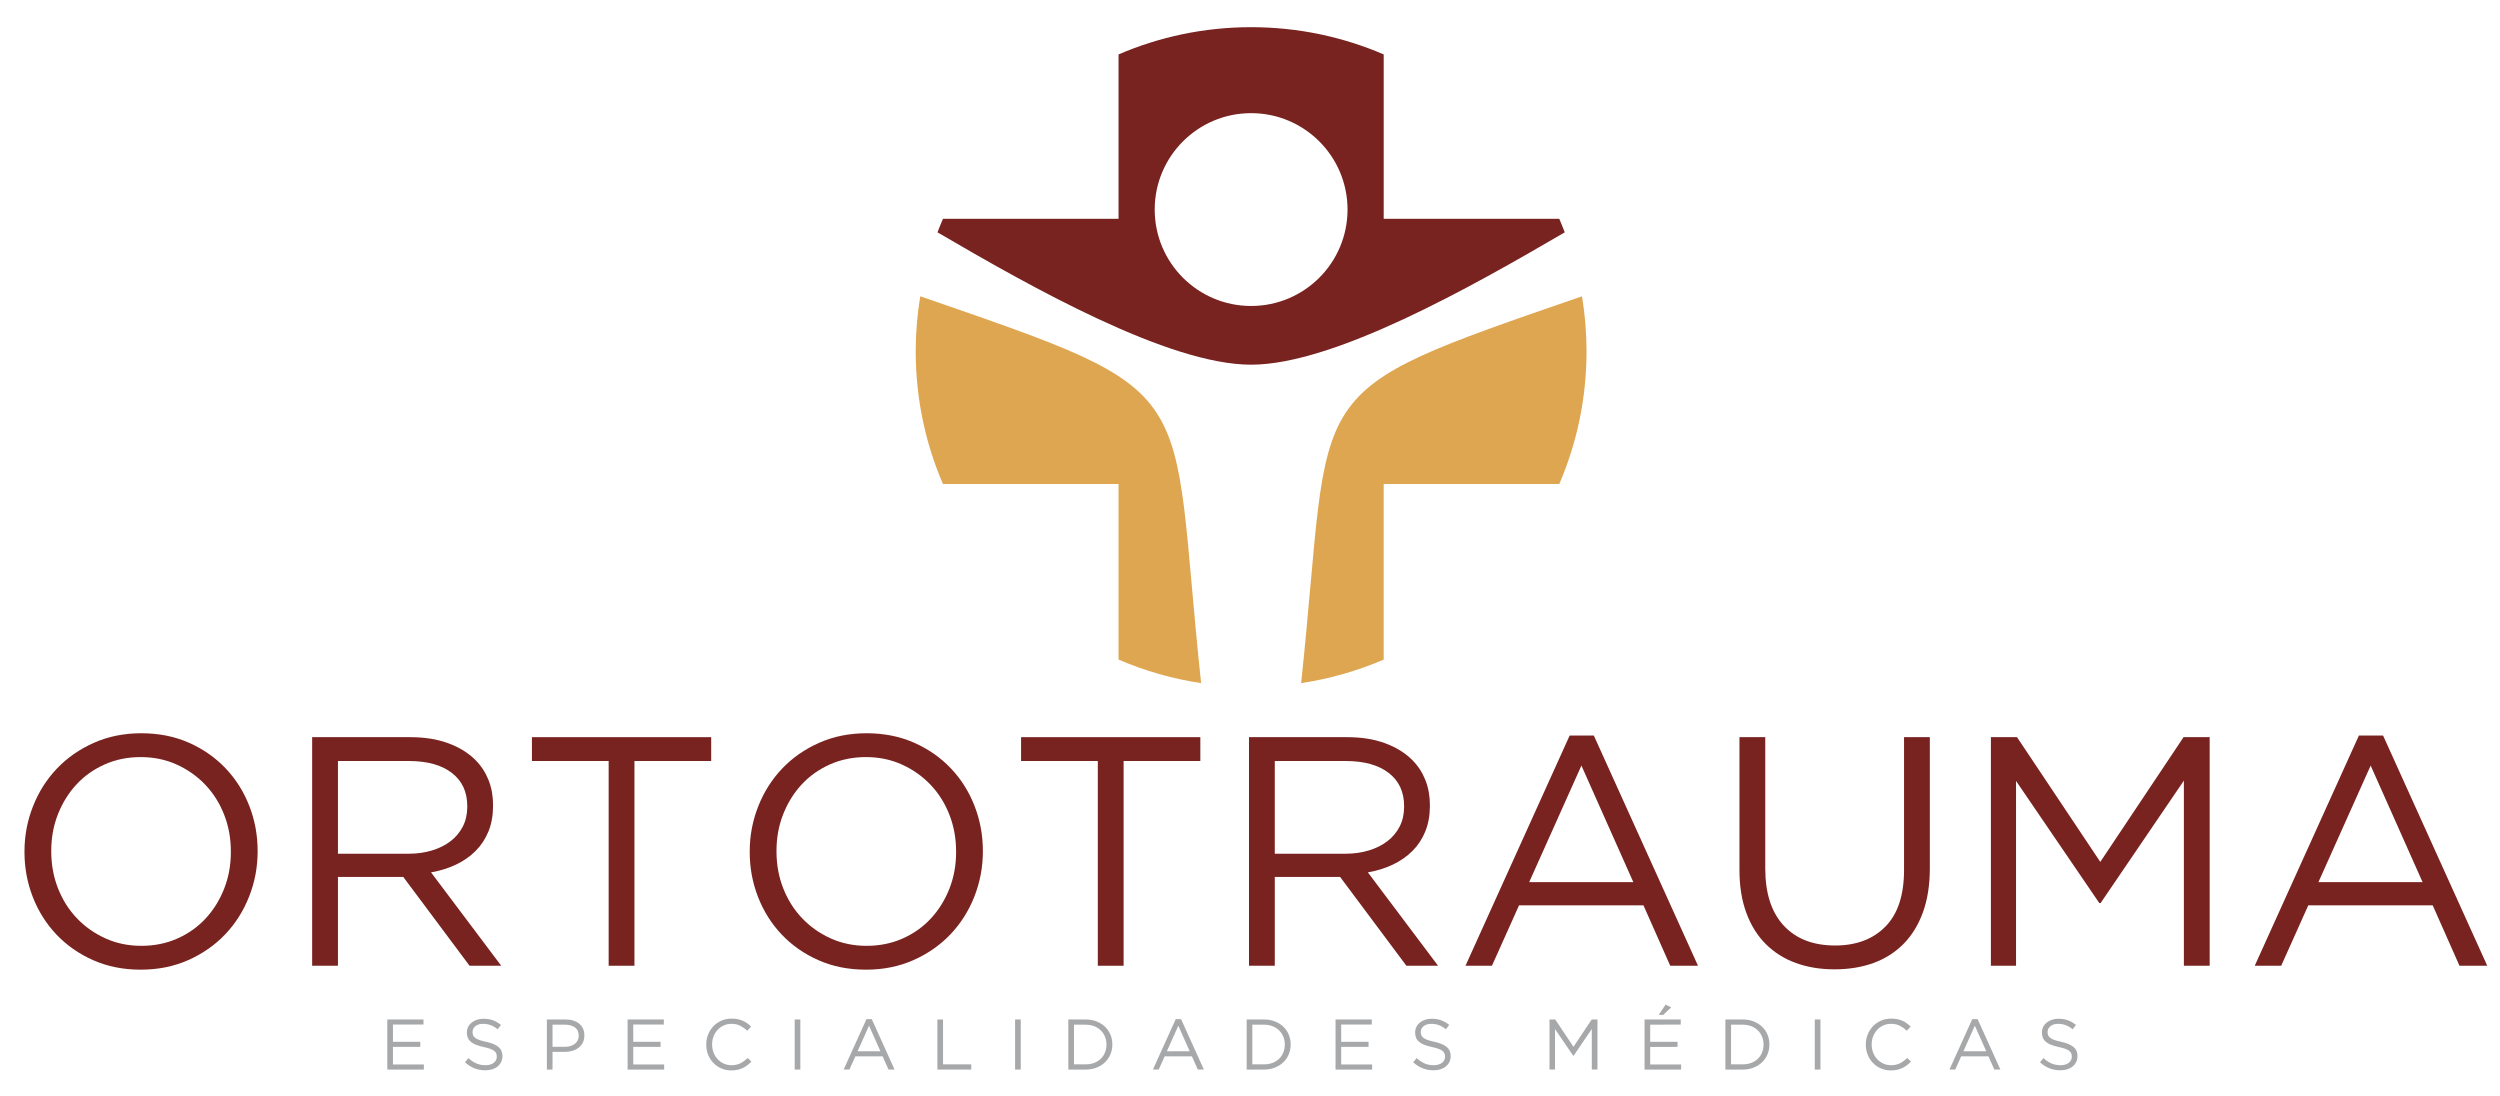 <?xml version="1.0" encoding="iso-8859-1"?>
<!-- Generator: Adobe Illustrator 21.0.0, SVG Export Plug-In . SVG Version: 6.00 Build 0)  -->
<svg version="1.1" id="Layer_1" xmlns="http://www.w3.org/2000/svg" xmlns:xlink="http://www.w3.org/1999/xlink" x="0px" y="0px"
	 viewBox="0 0 882.783 386.981" style="enable-background:new 0 0 882.783 386.981;" xml:space="preserve">
<g>
	<g>
		<path style="fill:#A6A8AA;" d="M136.76,359.99h12.786v1.794h-10.79v6.09h9.653v1.794h-9.653v6.216h10.916v1.794H136.76V359.99z"/>
		<path style="fill:#A6A8AA;" d="M171.403,377.931c-1.414,0-2.708-0.232-3.878-0.695c-1.172-0.463-2.287-1.175-3.349-2.135
			l1.238-1.466c0.927,0.843,1.861,1.47,2.806,1.883c0.943,0.413,2.029,0.619,3.259,0.619c1.196,0,2.152-0.282,2.868-0.846
			c0.716-0.564,1.074-1.284,1.074-2.161v-0.051c0-0.404-0.067-0.771-0.202-1.099c-0.135-0.328-0.371-0.627-0.709-0.897
			c-0.338-0.269-0.806-0.513-1.406-0.733c-0.599-0.219-1.364-0.43-2.292-0.632c-1.013-0.219-1.896-0.472-2.647-0.758
			c-0.752-0.286-1.373-0.632-1.862-1.036c-0.49-0.405-0.853-0.876-1.089-1.415c-0.236-0.539-0.355-1.171-0.355-1.895v-0.051
			c0-0.69,0.144-1.331,0.43-1.92c0.286-0.59,0.691-1.099,1.213-1.529c0.522-0.43,1.137-0.766,1.845-1.011
			c0.707-0.244,1.482-0.367,2.325-0.367c1.297,0,2.429,0.181,3.399,0.543c0.968,0.362,1.907,0.906,2.818,1.63l-1.163,1.542
			c-0.826-0.673-1.655-1.162-2.489-1.465c-0.833-0.304-1.706-0.455-2.615-0.455c-1.162,0-2.08,0.274-2.755,0.821
			c-0.673,0.548-1.011,1.226-1.011,2.034v0.051c0,0.421,0.067,0.796,0.202,1.124s0.38,0.632,0.733,0.909
			c0.354,0.278,0.842,0.531,1.465,0.758c0.623,0.227,1.423,0.442,2.401,0.645c1.97,0.438,3.424,1.044,4.358,1.819
			c0.936,0.775,1.402,1.836,1.402,3.184v0.051c0,0.758-0.15,1.444-0.449,2.059c-0.299,0.615-0.711,1.141-1.238,1.579
			c-0.525,0.438-1.16,0.775-1.901,1.011C173.089,377.813,172.279,377.931,171.403,377.931z"/>
		<path style="fill:#A6A8AA;" d="M193.11,359.99h6.62c0.994,0,1.899,0.131,2.716,0.392c0.817,0.261,1.517,0.632,2.097,1.112
			c0.581,0.48,1.027,1.066,1.339,1.756c0.311,0.691,0.468,1.475,0.468,2.35v0.051c0,0.96-0.186,1.798-0.556,2.514
			c-0.371,0.716-0.872,1.318-1.503,1.806c-0.632,0.489-1.37,0.856-2.212,1.099c-0.842,0.244-1.735,0.367-2.678,0.367h-4.296v6.241
			h-1.995V359.99z M199.49,369.642c0.726,0,1.389-0.092,1.989-0.279c0.599-0.186,1.115-0.452,1.546-0.799
			c0.431-0.346,0.759-0.756,0.988-1.23c0.228-0.473,0.343-1.005,0.343-1.597v-0.051c0-1.267-0.435-2.227-1.305-2.878
			c-0.87-0.651-2.022-0.976-3.458-0.976h-4.485v7.808H199.49z"/>
		<path style="fill:#A6A8AA;" d="M221.613,359.99h12.786v1.794h-10.791v6.09h9.653v1.794h-9.653v6.216h10.917v1.794h-12.912V359.99z
			"/>
		<path style="fill:#A6A8AA;" d="M258.253,377.981c-1.28,0-2.46-0.236-3.538-0.707c-1.078-0.472-2.013-1.116-2.805-1.933
			s-1.411-1.781-1.857-2.893c-0.446-1.112-0.67-2.299-0.67-3.563v-0.051c0-1.247,0.224-2.426,0.67-3.538
			c0.446-1.112,1.065-2.084,1.857-2.918c0.792-0.834,1.735-1.491,2.831-1.971c1.094-0.48,2.29-0.72,3.588-0.72
			c0.808,0,1.537,0.067,2.186,0.202c0.648,0.135,1.251,0.325,1.807,0.568c0.556,0.245,1.069,0.54,1.542,0.884
			c0.471,0.345,0.926,0.729,1.364,1.15l-1.364,1.465c-0.758-0.708-1.571-1.289-2.439-1.743c-0.867-0.455-1.907-0.682-3.12-0.682
			c-0.978,0-1.883,0.185-2.716,0.556c-0.834,0.37-1.559,0.884-2.174,1.541c-0.615,0.657-1.096,1.428-1.44,2.312
			c-0.345,0.884-0.518,1.832-0.518,2.843v0.051c0,1.028,0.173,1.984,0.518,2.868c0.345,0.884,0.826,1.655,1.44,2.312
			c0.615,0.657,1.339,1.175,2.174,1.554c0.833,0.379,1.738,0.568,2.716,0.568c1.213,0,2.257-0.223,3.133-0.67
			c0.876-0.446,1.735-1.074,2.577-1.883l1.314,1.289c-0.455,0.472-0.931,0.897-1.427,1.276c-0.497,0.379-1.032,0.704-1.605,0.973
			c-0.573,0.27-1.188,0.48-1.845,0.632C259.794,377.905,259.062,377.981,258.253,377.981z"/>
		<path style="fill:#A6A8AA;" d="M280.616,359.99h1.996v17.688h-1.996V359.99z"/>
		<path style="fill:#A6A8AA;" d="M305.959,359.864h1.87l8.061,17.814h-2.149l-2.071-4.675h-9.628l-2.097,4.675h-2.046
			L305.959,359.864z M310.888,371.209l-4.018-9.021l-4.044,9.021H310.888z"/>
		<path style="fill:#A6A8AA;" d="M331.002,359.99h1.995v15.844h9.956v1.845h-11.952V359.99z"/>
		<path style="fill:#A6A8AA;" d="M358.443,359.99h1.996v17.688h-1.996V359.99z"/>
		<path style="fill:#A6A8AA;" d="M377.244,359.99h6.14c1.381,0,2.649,0.224,3.802,0.67c1.154,0.447,2.149,1.066,2.982,1.857
			c0.834,0.792,1.478,1.723,1.933,2.792c0.455,1.07,0.682,2.228,0.682,3.475v0.051c0,1.247-0.227,2.409-0.682,3.487
			c-0.455,1.078-1.099,2.013-1.933,2.805c-0.833,0.792-1.828,1.415-2.982,1.87c-1.153,0.455-2.422,0.682-3.802,0.682h-6.14V359.99z
			 M383.384,375.834c1.112,0,2.122-0.177,3.032-0.531c0.909-0.354,1.681-0.842,2.312-1.465c0.632-0.623,1.121-1.36,1.465-2.211
			c0.346-0.85,0.519-1.765,0.519-2.742v-0.051c0-0.977-0.173-1.891-0.519-2.742c-0.345-0.851-0.833-1.592-1.465-2.224
			c-0.631-0.632-1.402-1.129-2.312-1.491s-1.92-0.543-3.032-0.543h-4.145v13.999H383.384z"/>
		<path style="fill:#A6A8AA;" d="M415.172,359.864h1.87l8.061,17.814h-2.149l-2.071-4.675h-9.628l-2.097,4.675h-2.046
			L415.172,359.864z M420.1,371.209l-4.018-9.021l-4.044,9.021H420.1z"/>
		<path style="fill:#A6A8AA;" d="M440.214,359.99h6.14c1.381,0,2.649,0.224,3.802,0.67c1.154,0.447,2.149,1.066,2.982,1.857
			c0.834,0.792,1.478,1.723,1.933,2.792c0.455,1.07,0.682,2.228,0.682,3.475v0.051c0,1.247-0.227,2.409-0.682,3.487
			c-0.455,1.078-1.099,2.013-1.933,2.805c-0.833,0.792-1.828,1.415-2.982,1.87c-1.153,0.455-2.422,0.682-3.802,0.682h-6.14V359.99z
			 M446.354,375.834c1.112,0,2.122-0.177,3.032-0.531c0.909-0.354,1.681-0.842,2.312-1.465c0.632-0.623,1.121-1.36,1.465-2.211
			c0.346-0.85,0.519-1.765,0.519-2.742v-0.051c0-0.977-0.173-1.891-0.519-2.742c-0.345-0.851-0.833-1.592-1.465-2.224
			c-0.631-0.632-1.402-1.129-2.312-1.491s-1.92-0.543-3.032-0.543h-4.145v13.999H446.354z"/>
		<path style="fill:#A6A8AA;" d="M471.598,359.99h12.786v1.794h-10.791v6.09h9.653v1.794h-9.653v6.216h10.917v1.794h-12.912V359.99z
			"/>
		<path style="fill:#A6A8AA;" d="M506.241,377.931c-1.414,0-2.708-0.232-3.878-0.695c-1.172-0.463-2.287-1.175-3.349-2.135
			l1.238-1.466c0.927,0.843,1.861,1.47,2.806,1.883c0.943,0.413,2.029,0.619,3.259,0.619c1.196,0,2.152-0.282,2.868-0.846
			c0.716-0.564,1.074-1.284,1.074-2.161v-0.051c0-0.404-0.067-0.771-0.202-1.099c-0.135-0.328-0.371-0.627-0.709-0.897
			c-0.338-0.269-0.806-0.513-1.406-0.733c-0.599-0.219-1.364-0.43-2.292-0.632c-1.013-0.219-1.896-0.472-2.647-0.758
			c-0.752-0.286-1.373-0.632-1.862-1.036c-0.49-0.405-0.853-0.876-1.089-1.415c-0.236-0.539-0.355-1.171-0.355-1.895v-0.051
			c0-0.69,0.144-1.331,0.43-1.92c0.286-0.59,0.691-1.099,1.213-1.529c0.522-0.43,1.137-0.766,1.845-1.011
			c0.707-0.244,1.482-0.367,2.325-0.367c1.297,0,2.429,0.181,3.399,0.543c0.968,0.362,1.907,0.906,2.818,1.63l-1.163,1.542
			c-0.826-0.673-1.655-1.162-2.489-1.465c-0.833-0.304-1.706-0.455-2.615-0.455c-1.162,0-2.08,0.274-2.755,0.821
			c-0.673,0.548-1.011,1.226-1.011,2.034v0.051c0,0.421,0.067,0.796,0.202,1.124c0.135,0.329,0.38,0.632,0.733,0.909
			c0.354,0.278,0.842,0.531,1.465,0.758c0.623,0.227,1.423,0.442,2.401,0.645c1.97,0.438,3.424,1.044,4.358,1.819
			c0.936,0.775,1.402,1.836,1.402,3.184v0.051c0,0.758-0.15,1.444-0.449,2.059c-0.299,0.615-0.711,1.141-1.238,1.579
			c-0.525,0.438-1.16,0.775-1.901,1.011C507.926,377.813,507.117,377.931,506.241,377.931z"/>
		<path style="fill:#A6A8AA;" d="M547.152,359.99h2.021l6.444,9.652l6.444-9.652h2.021v17.688h-1.996V363.35l-6.444,9.476h-0.101
			l-6.444-9.451v14.302h-1.945V359.99z"/>
		<path style="fill:#A6A8AA;" d="M580.709,359.99h12.786v1.794l-10.791,0.051v6.039h9.653v1.794l-9.653,0.025v6.191h10.917v1.794
			h-12.912V359.99z M588.112,354.759l2.021,0.935l-2.855,2.703h-1.567L588.112,354.759z"/>
		<path style="fill:#A6A8AA;" d="M609.263,359.99h6.14c1.381,0,2.649,0.224,3.802,0.67c1.154,0.447,2.149,1.066,2.982,1.857
			c0.834,0.792,1.478,1.723,1.933,2.792c0.455,1.07,0.682,2.228,0.682,3.475v0.051c0,1.247-0.227,2.409-0.682,3.487
			c-0.455,1.078-1.099,2.013-1.933,2.805c-0.833,0.792-1.828,1.415-2.982,1.87c-1.153,0.455-2.422,0.682-3.802,0.682h-6.14V359.99z
			 M615.403,375.834c1.112,0,2.122-0.177,3.032-0.531c0.909-0.354,1.681-0.842,2.312-1.465c0.632-0.623,1.121-1.36,1.465-2.211
			c0.346-0.85,0.519-1.765,0.519-2.742v-0.051c0-0.977-0.173-1.891-0.519-2.742c-0.345-0.851-0.833-1.592-1.465-2.224
			c-0.631-0.632-1.402-1.129-2.312-1.491c-0.909-0.362-1.92-0.543-3.032-0.543h-4.145v13.999H615.403z"/>
		<path style="fill:#A6A8AA;" d="M640.823,359.99h1.996v17.688h-1.996V359.99z"/>
		<path style="fill:#A6A8AA;" d="M667.71,377.981c-1.28,0-2.46-0.236-3.538-0.707c-1.078-0.472-2.013-1.116-2.805-1.933
			s-1.411-1.781-1.857-2.893c-0.446-1.112-0.67-2.299-0.67-3.563v-0.051c0-1.247,0.224-2.426,0.67-3.538
			c0.446-1.112,1.065-2.084,1.857-2.918c0.792-0.834,1.735-1.491,2.831-1.971c1.094-0.48,2.29-0.72,3.588-0.72
			c0.808,0,1.537,0.067,2.186,0.202c0.648,0.135,1.251,0.325,1.807,0.568c0.556,0.245,1.069,0.54,1.542,0.884
			c0.471,0.345,0.926,0.729,1.364,1.15l-1.364,1.465c-0.758-0.708-1.571-1.289-2.439-1.743c-0.867-0.455-1.907-0.682-3.12-0.682
			c-0.978,0-1.883,0.185-2.716,0.556c-0.834,0.37-1.559,0.884-2.174,1.541c-0.615,0.657-1.095,1.428-1.44,2.312
			c-0.345,0.884-0.518,1.832-0.518,2.843v0.051c0,1.028,0.173,1.984,0.518,2.868c0.345,0.884,0.826,1.655,1.44,2.312
			c0.615,0.657,1.339,1.175,2.174,1.554c0.833,0.379,1.738,0.568,2.716,0.568c1.213,0,2.257-0.223,3.133-0.67
			c0.876-0.446,1.735-1.074,2.577-1.883l1.314,1.289c-0.455,0.472-0.931,0.897-1.427,1.276c-0.497,0.379-1.032,0.704-1.605,0.973
			c-0.573,0.27-1.188,0.48-1.845,0.632C669.251,377.905,668.519,377.981,667.71,377.981z"/>
		<path style="fill:#A6A8AA;" d="M696.44,359.864h1.87l8.061,17.814h-2.149l-2.071-4.675h-9.628l-2.097,4.675h-2.046L696.44,359.864
			z M701.368,371.209l-4.018-9.021l-4.044,9.021H701.368z"/>
		<path style="fill:#A6A8AA;" d="M727.571,377.931c-1.414,0-2.708-0.232-3.878-0.695c-1.172-0.463-2.287-1.175-3.349-2.135
			l1.238-1.466c0.927,0.843,1.861,1.47,2.806,1.883c0.943,0.413,2.029,0.619,3.259,0.619c1.196,0,2.152-0.282,2.868-0.846
			c0.716-0.564,1.074-1.284,1.074-2.161v-0.051c0-0.404-0.067-0.771-0.202-1.099c-0.135-0.328-0.371-0.627-0.709-0.897
			c-0.338-0.269-0.806-0.513-1.406-0.733c-0.599-0.219-1.364-0.43-2.292-0.632c-1.013-0.219-1.896-0.472-2.647-0.758
			c-0.752-0.286-1.373-0.632-1.862-1.036c-0.49-0.405-0.853-0.876-1.089-1.415c-0.236-0.539-0.355-1.171-0.355-1.895v-0.051
			c0-0.69,0.144-1.331,0.43-1.92c0.286-0.59,0.691-1.099,1.213-1.529c0.522-0.43,1.137-0.766,1.845-1.011
			c0.707-0.244,1.482-0.367,2.325-0.367c1.297,0,2.429,0.181,3.399,0.543c0.968,0.362,1.907,0.906,2.818,1.63l-1.163,1.542
			c-0.826-0.673-1.655-1.162-2.489-1.465c-0.833-0.304-1.706-0.455-2.615-0.455c-1.162,0-2.08,0.274-2.755,0.821
			c-0.673,0.548-1.011,1.226-1.011,2.034v0.051c0,0.421,0.067,0.796,0.202,1.124c0.135,0.329,0.38,0.632,0.733,0.909
			s0.842,0.531,1.465,0.758c0.623,0.227,1.423,0.442,2.401,0.645c1.97,0.438,3.424,1.044,4.358,1.819
			c0.936,0.775,1.402,1.836,1.402,3.184v0.051c0,0.758-0.15,1.444-0.449,2.059c-0.299,0.615-0.711,1.141-1.238,1.579
			c-0.525,0.438-1.16,0.775-1.901,1.011C729.257,377.813,728.447,377.931,727.571,377.931z"/>
	</g>
	<g>
		<path style="fill:#782320;" d="M49.691,342.402c-6.15,0-11.743-1.115-16.777-3.344c-5.035-2.229-9.359-5.246-12.972-9.051
			c-3.615-3.805-6.4-8.225-8.36-13.26c-1.96-5.034-2.94-10.32-2.94-15.855v-0.231c0-5.535,0.998-10.839,2.998-15.912
			c1.998-5.073,4.803-9.513,8.418-13.318c3.612-3.805,7.956-6.841,13.029-9.109c5.073-2.267,10.684-3.402,16.835-3.402
			c6.149,0,11.742,1.116,16.777,3.344c5.034,2.23,9.358,5.246,12.972,9.051c3.612,3.805,6.4,8.227,8.36,13.26
			c1.96,5.035,2.94,10.32,2.94,15.855c0.076,0.078,0.076,0.155,0,0.231c0,5.535-1,10.839-2.998,15.912
			c-2,5.073-4.805,9.513-8.418,13.318c-3.614,3.805-7.956,6.843-13.03,9.109C61.452,341.267,55.84,342.402,49.691,342.402z
			 M49.922,333.984c4.613,0,8.859-0.865,12.742-2.594c3.881-1.73,7.207-4.094,9.974-7.091c2.768-2.998,4.939-6.495,6.515-10.493
			c1.575-3.996,2.364-8.302,2.364-12.914v-0.231c0-4.612-0.789-8.936-2.364-12.972c-1.576-4.036-3.787-7.552-6.63-10.55
			c-2.845-2.998-6.208-5.38-10.089-7.149c-3.883-1.767-8.129-2.652-12.742-2.652c-4.612,0-8.86,0.865-12.741,2.594
			c-3.883,1.73-7.207,4.094-9.974,7.091c-2.767,2.998-4.94,6.497-6.514,10.493c-1.577,3.998-2.364,8.302-2.364,12.914v0.231
			c0,4.612,0.787,8.937,2.364,12.972c1.574,4.036,3.785,7.552,6.63,10.55c2.843,2.998,6.207,5.381,10.09,7.149
			C41.061,333.101,45.31,333.984,49.922,333.984z"/>
		<path style="fill:#782320;" d="M110.226,260.303h34.707c4.997,0,9.435,0.711,13.318,2.133c3.881,1.423,7.091,3.401,9.628,5.938
			c1.998,2,3.535,4.343,4.613,7.034c1.075,2.691,1.613,5.65,1.613,8.878v0.231c0,3.383-0.539,6.4-1.613,9.051
			c-1.078,2.652-2.595,4.958-4.555,6.919c-1.96,1.96-4.286,3.574-6.976,4.843c-2.693,1.268-5.612,2.173-8.764,2.71l24.791,32.978
			h-11.185l-23.407-31.363h-0.231h-22.831v31.363h-9.109V260.303z M144.19,301.468c3.005,0,5.778-0.384,8.321-1.153
			c2.545-0.767,4.741-1.863,6.591-3.286c1.849-1.422,3.294-3.151,4.335-5.189c1.04-2.036,1.56-4.362,1.56-6.976v-0.231
			c0-4.996-1.812-8.897-5.434-11.704c-3.621-2.805-8.706-4.209-15.258-4.209h-24.97v32.747H144.19z"/>
		<path style="fill:#782320;" d="M214.924,268.721h-27.096v-8.418h63.303v8.418h-27.097v72.297h-9.109V268.721z"/>
		<path style="fill:#782320;" d="M305.785,342.402c-6.151,0-11.744-1.115-16.778-3.344c-5.036-2.229-9.359-5.246-12.972-9.051
			c-3.614-3.805-6.399-8.225-8.359-13.26c-1.96-5.034-2.941-10.32-2.941-15.855v-0.231c0-5.535,0.999-10.839,2.998-15.912
			c1.998-5.073,4.803-9.513,8.417-13.318c3.613-3.805,7.957-6.841,13.03-9.109c5.074-2.267,10.684-3.402,16.835-3.402
			c6.149,0,11.741,1.116,16.777,3.344c5.034,2.23,9.358,5.246,12.972,9.051c3.613,3.805,6.4,8.227,8.359,13.26
			c1.96,5.035,2.941,10.32,2.941,15.855c0.076,0.078,0.076,0.155,0,0.231c0,5.535-1,10.839-2.998,15.912
			c-2,5.073-4.804,9.513-8.417,13.318c-3.614,3.805-7.956,6.843-13.03,9.109C317.547,341.267,311.934,342.402,305.785,342.402z
			 M306.016,333.984c4.612,0,8.859-0.865,12.742-2.594c3.881-1.73,7.206-4.094,9.974-7.091c2.767-2.998,4.938-6.495,6.514-10.493
			c1.575-3.996,2.364-8.302,2.364-12.914v-0.231c0-4.612-0.789-8.936-2.364-12.972c-1.576-4.036-3.787-7.552-6.63-10.55
			c-2.845-2.998-6.209-5.38-10.089-7.149c-3.883-1.767-8.13-2.652-12.742-2.652c-4.613,0-8.861,0.865-12.742,2.594
			c-3.883,1.73-7.207,4.094-9.974,7.091c-2.768,2.998-4.94,6.497-6.515,10.493c-1.576,3.998-2.364,8.302-2.364,12.914v0.231
			c0,4.612,0.788,8.937,2.364,12.972c1.575,4.036,3.786,7.552,6.631,10.55c2.843,2.998,6.206,5.381,10.089,7.149
			C297.155,333.101,301.403,333.984,306.016,333.984z"/>
		<path style="fill:#782320;" d="M387.651,268.721h-27.096v-8.418h63.303v8.418H396.76v72.297h-9.109V268.721z"/>
		<path style="fill:#782320;" d="M441.038,260.303h34.707c4.996,0,9.435,0.711,13.318,2.133c3.881,1.423,7.091,3.401,9.628,5.938
			c1.998,2,3.535,4.343,4.613,7.034c1.075,2.691,1.613,5.65,1.613,8.878v0.231c0,3.383-0.539,6.4-1.613,9.051
			c-1.078,2.652-2.595,4.958-4.555,6.919c-1.96,1.96-4.286,3.574-6.976,4.843c-2.693,1.268-5.612,2.173-8.764,2.71l24.791,32.978
			h-11.185l-23.407-31.363h-0.231h-22.831v31.363h-9.109V260.303z M475.001,301.468c3.005,0,5.778-0.384,8.321-1.153
			c2.545-0.767,4.741-1.863,6.59-3.286c1.849-1.422,3.294-3.151,4.335-5.189c1.04-2.036,1.56-4.362,1.56-6.976v-0.231
			c0-4.996-1.812-8.897-5.434-11.704c-3.621-2.805-8.706-4.209-15.258-4.209h-24.97v32.747H475.001z"/>
		<path style="fill:#782320;" d="M554.268,259.727h8.534l36.782,81.291h-9.801l-9.455-21.332h-43.932l-9.57,21.332h-9.34
			L554.268,259.727z M576.752,311.499l-18.333-41.165l-18.449,41.165H576.752z"/>
		<path style="fill:#782320;" d="M647.78,342.286c-4.998,0-9.552-0.75-13.664-2.249c-4.112-1.499-7.649-3.728-10.608-6.688
			c-2.96-2.958-5.246-6.63-6.86-11.012c-1.614-4.382-2.422-9.415-2.422-15.105v-46.93h9.109v46.353
			c0,8.763,2.171,15.491,6.515,20.178c4.342,4.69,10.395,7.034,18.16,7.034c7.455,0,13.376-2.229,17.758-6.688
			c4.381-4.457,6.572-11.107,6.572-19.948v-46.93h9.109v46.238c0,5.92-0.807,11.109-2.422,15.566
			c-1.613,4.459-3.902,8.187-6.86,11.185c-2.96,2.998-6.497,5.246-10.608,6.746C657.446,341.537,652.854,342.286,647.78,342.286z"/>
		<path style="fill:#782320;" d="M703.011,260.303h9.224l29.404,44.047l29.403-44.047h9.224v80.715h-9.109v-65.379l-29.403,43.24
			h-0.461l-29.404-43.125v65.264h-8.878V260.303z"/>
		<path style="fill:#782320;" d="M832.961,259.727h8.534l36.782,81.291h-9.801l-9.455-21.332h-43.932l-9.57,21.332h-9.34
			L832.961,259.727z M855.445,311.499l-18.333-41.165l-18.449,41.165H855.445z"/>
	</g>
	<g>
		<path style="fill:none;" d="M366.336,175.453"/>
	</g>
	<g>
		<path style="fill-rule:evenodd;clip-rule:evenodd;fill:#DFA651;" d="M488.603,232.905v-62h62.001
			c6.189-14.361,9.622-30.187,9.622-46.815c0-6.63-0.554-13.131-1.602-19.465c-101.927,35.233-87.746,29.235-99.176,136.592
			C469.649,239.691,479.426,236.86,488.603,232.905z"/>
		<path style="fill-rule:evenodd;clip-rule:evenodd;fill:#DFA651;" d="M394.972,232.906v-62.001H332.97
			c-6.189-14.361-9.623-30.187-9.623-46.815c0-6.631,0.555-13.132,1.603-19.465c101.931,35.233,87.747,29.235,99.178,136.592
			C413.926,239.691,404.151,236.863,394.972,232.906z"/>
		<path style="fill-rule:evenodd;clip-rule:evenodd;fill:#782320;" d="M550.603,77.273h-61.999h-0.002V19.221
			c-14.362-6.189-30.189-9.624-46.816-9.624c-16.628,0-32.454,3.434-46.815,9.623v58.053h-61.998
			c-0.678,1.573-1.321,3.162-1.932,4.77c33.043,19.315,81.538,46.736,110.747,46.736c29.208,0,77.703-27.421,110.747-46.736
			C551.923,80.437,551.28,78.846,550.603,77.273z M441.785,108.045c-18.798,0-34.043-15.248-34.043-34.047
			c0-18.798,15.245-34.043,34.043-34.043c18.801,0,34.046,15.245,34.046,34.043C475.831,92.797,460.586,108.045,441.785,108.045z"/>
	</g>
</g>
<g>
</g>
<g>
</g>
<g>
</g>
<g>
</g>
<g>
</g>
<g>
</g>
</svg>
